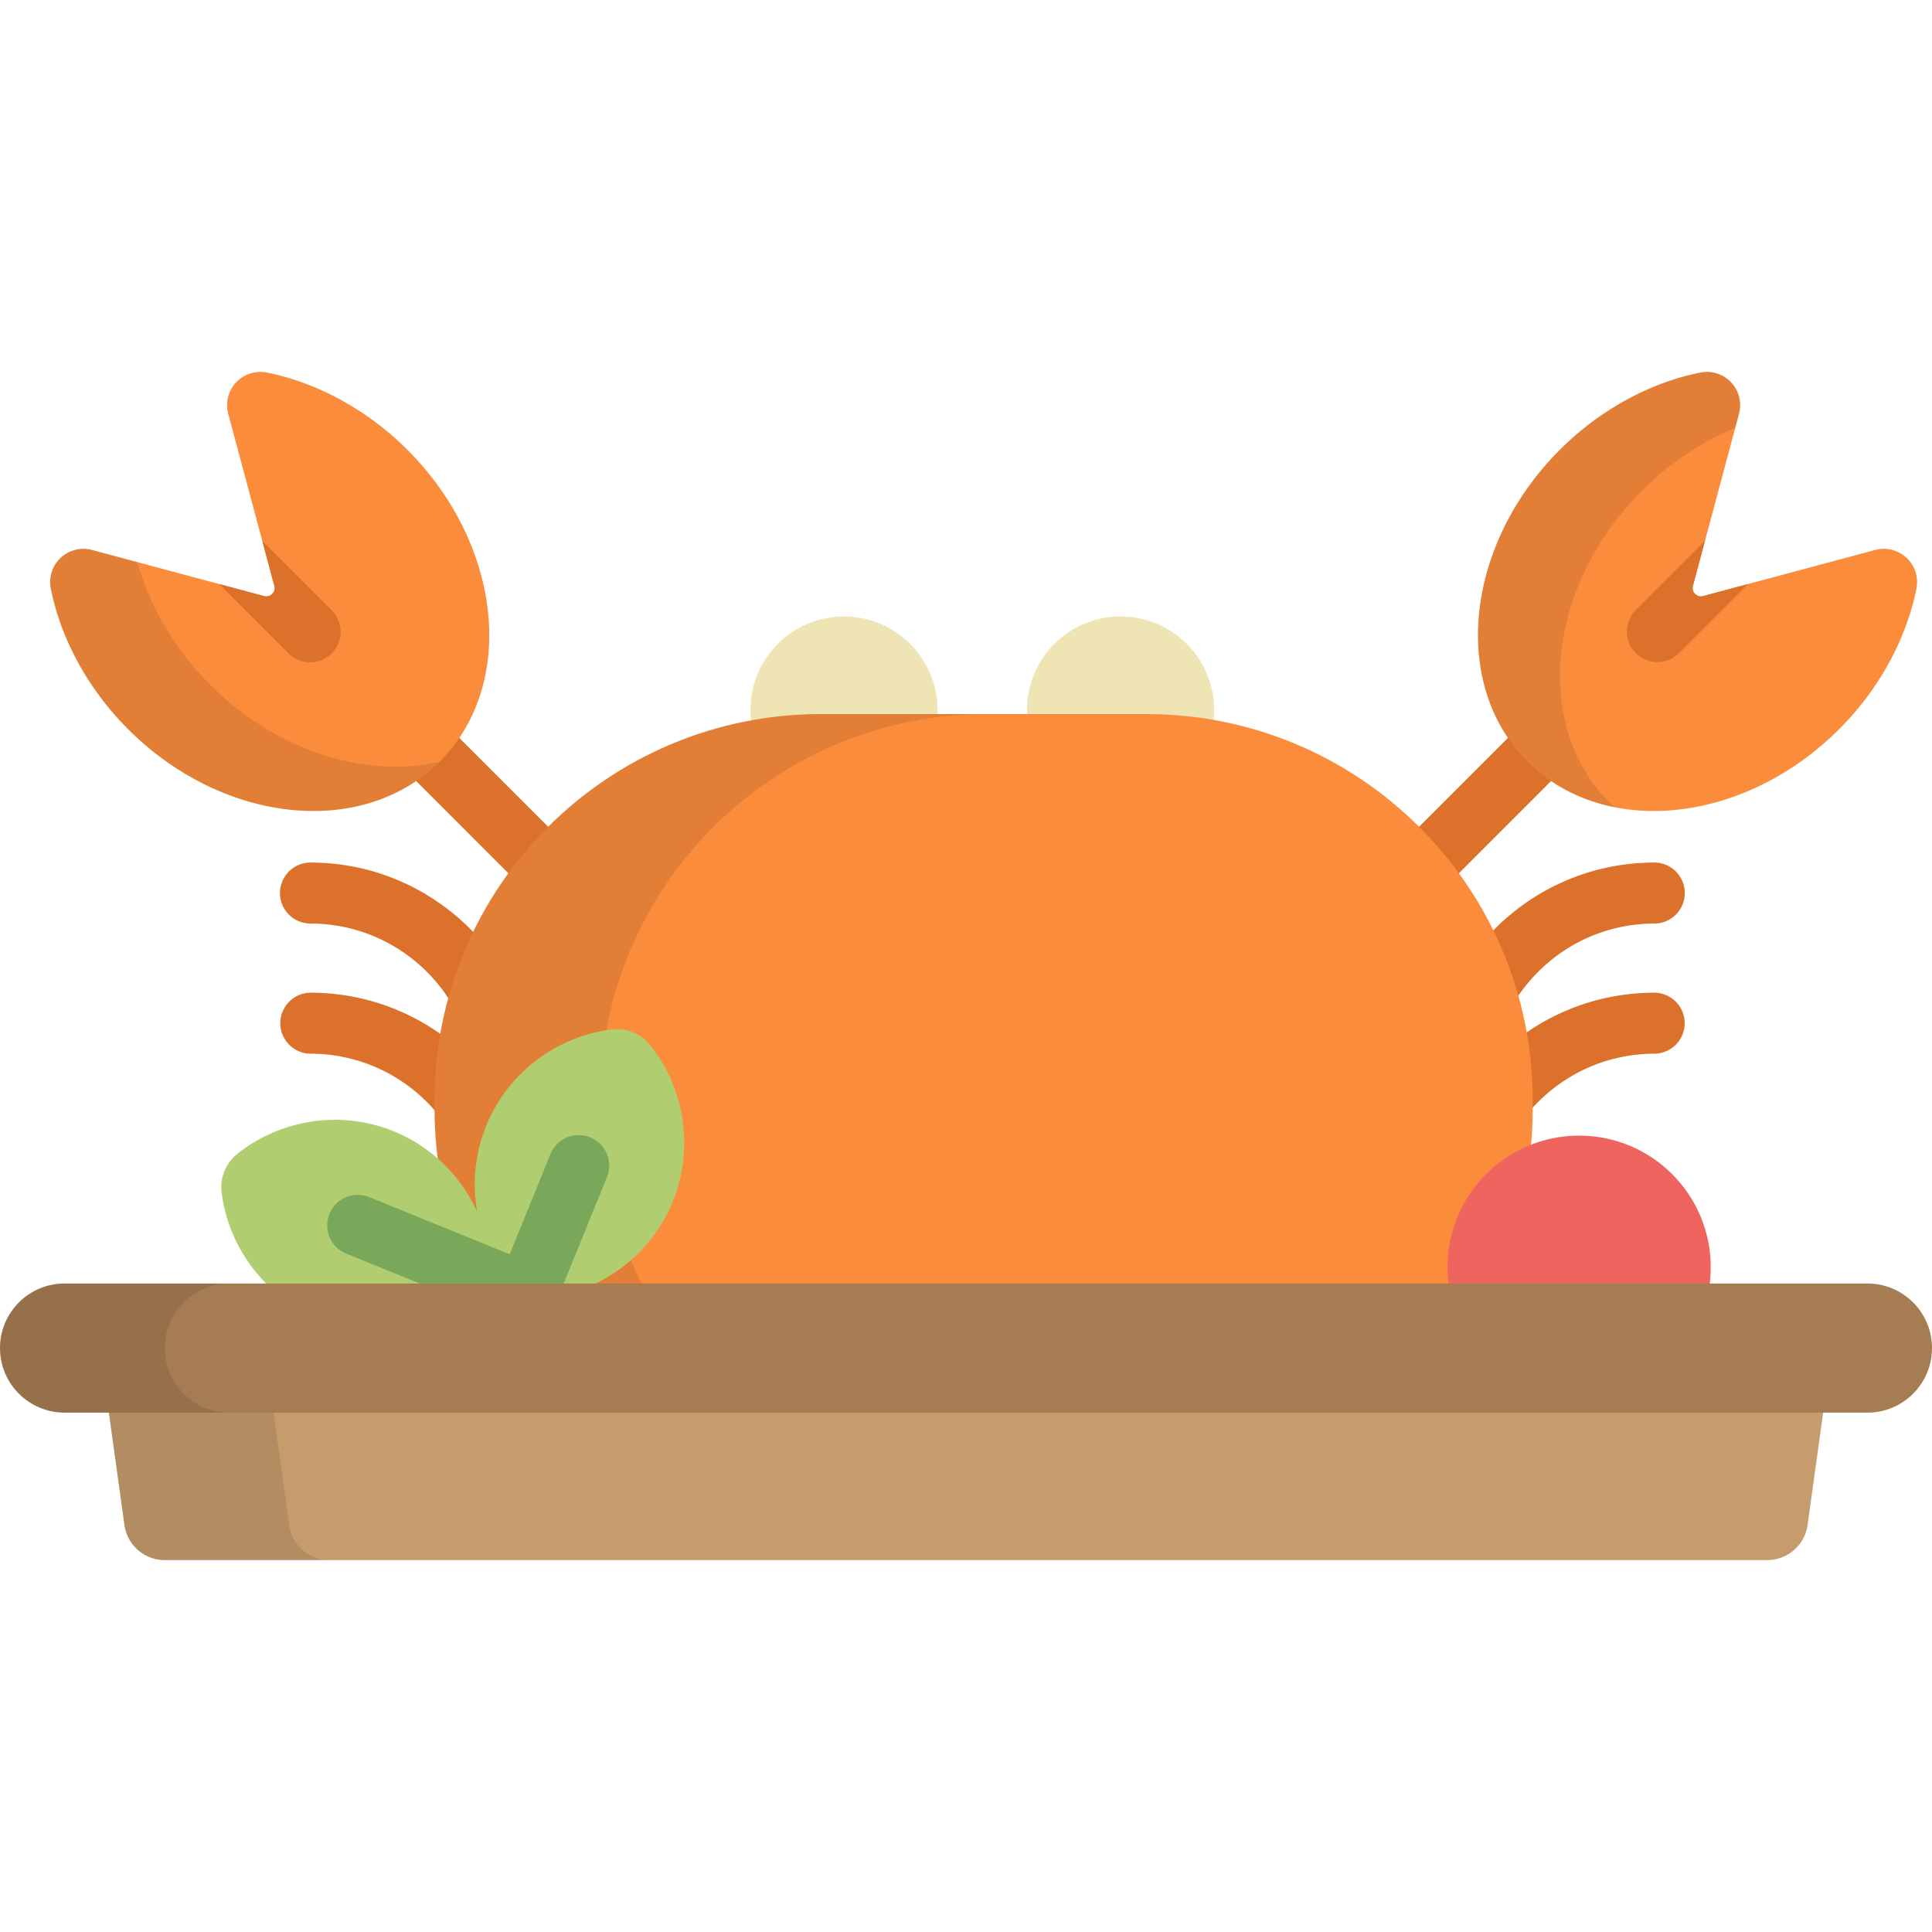 <svg xmlns="http://www.w3.org/2000/svg" viewBox="0 0 512 512"><path d="M377.936 236.757a8.06 8.06 0 0 1-5.717-2.369 8.083 8.083 0 0 1 0-11.432l28.587-28.586a8.082 8.082 0 0 1 11.432.001 8.082 8.082 0 0 1-.001 11.432l-28.586 28.586a8.055 8.055 0 0 1-5.715 2.368zm-235.431-.899a8.06 8.06 0 0 1-5.716-2.368l-28.587-28.586a8.084 8.084 0 0 1 11.431-11.433l28.586 28.586a8.083 8.083 0 0 1-5.714 13.801z" fill="#db712a"/><g fill="#efe4b4"><circle cx="223.66" cy="188.155" r="24.792"/><circle cx="296.96" cy="188.155" r="24.791"/></g><g fill="#db712a"><path d="M386.786 296.491a8.084 8.084 0 0 1-8.084-8.083c-.001-15.991 6.217-31.017 17.512-42.311 11.294-11.294 26.32-17.512 42.311-17.515a8.085 8.085 0 0 1 0 16.168c-11.672 0-22.639 4.539-30.879 12.778-8.24 8.24-12.778 19.206-12.777 30.877a8.083 8.083 0 0 1-8.083 8.086z"/><path d="M386.786 330.982a8.083 8.083 0 0 1-8.084-8.082c-.001-15.991 6.217-31.018 17.512-42.311 11.294-11.294 26.32-17.514 42.311-17.515a8.085 8.085 0 0 1 0 16.167c-11.672 0-22.639 4.54-30.879 12.778-8.24 8.24-12.778 19.206-12.777 30.877a8.083 8.083 0 0 1-8.083 8.086zm-252.767-34.491a8.083 8.083 0 0 1-8.083-8.084c0-24.07-19.583-43.654-43.655-43.655a8.084 8.084 0 0 1 0-16.168c32.986.002 59.824 26.839 59.824 59.825a8.087 8.087 0 0 1-8.086 8.082z"/><path d="M134.019 330.982a8.082 8.082 0 0 1-8.083-8.083c0-24.07-19.583-43.655-43.655-43.656a8.084 8.084 0 0 1 0-16.167c32.986.001 59.824 26.838 59.824 59.825a8.086 8.086 0 0 1-8.086 8.081z"/></g><path d="M406.187 293.794c0 56.553-45.847 102.4-102.4 102.4h-86.232c-56.553 0-102.399-45.847-102.399-102.4v-2.157c0-56.553 45.846-102.4 102.399-102.4h86.232c56.553 0 102.4 45.847 102.4 102.4v2.157z" fill="#fb8c3b"/><path d="M158.99 293.794v-2.157c0-56.553 45.846-102.4 102.4-102.4h-43.835c-56.553 0-102.399 45.847-102.399 102.4v2.157c0 56.553 45.846 102.4 102.399 102.4h43.835c-56.554 0-102.4-45.847-102.4-102.4z" opacity=".1"/><g fill="#b0ce6f"><path d="M128.857 298.322c5.612-13.802 18.31-23.572 33.135-25.492a11.355 11.355 0 0 1 10.366 4.214c9.273 11.723 11.551 27.579 5.937 41.383-5.613 13.803-18.31 23.573-33.135 25.494a11.353 11.353 0 0 1-10.362-4.214c-9.28-11.723-11.556-27.582-5.941-41.385z"/><path d="M84.227 349.243c-13.802-5.616-23.571-18.313-25.492-33.138a11.352 11.352 0 0 1 4.214-10.365c11.723-9.276 27.578-11.551 41.384-5.939 13.802 5.615 23.573 18.31 25.492 33.137a11.35 11.35 0 0 1-4.213 10.362c-11.723 9.278-27.581 11.555-41.385 5.943z"/></g><g fill="#79a85b"><path d="M134.518 363.321a8.054 8.054 0 0 1-3.042-.598 8.083 8.083 0 0 1-4.443-10.534l18.84-46.335a8.081 8.081 0 0 1 10.534-4.444 8.083 8.083 0 0 1 4.443 10.534l-18.84 46.335a8.087 8.087 0 0 1-7.492 5.042z"/><path d="M141.135 351.663a8.05 8.05 0 0 1-3.042-.598L91.76 332.223a8.084 8.084 0 0 1-4.443-10.534 8.082 8.082 0 0 1 10.533-4.444l46.333 18.843a8.084 8.084 0 0 1 4.444 10.534 8.085 8.085 0 0 1-7.492 5.041z"/></g><circle cx="418.482" cy="335.831" r="34.882" fill="#ef645e"/><path d="M25.289 348.766l7.689 55.378a10.778 10.778 0 0 0 10.677 9.295h424.689a10.78 10.78 0 0 0 10.678-9.295l7.69-55.378H25.289z" fill="#c69c6d"/><path d="M76.634 404.144l-7.69-55.378H25.289l7.689 55.378a10.778 10.778 0 0 0 10.677 9.295h43.654a10.776 10.776 0 0 1-10.675-9.295z" opacity=".1"/><path d="M512 357.251c0 9.448-7.659 17.107-17.107 17.107H17.107C7.659 374.358 0 366.699 0 357.251c0-9.449 7.659-17.108 17.107-17.108h477.786c9.448 0 17.107 7.659 17.107 17.108z" fill="#a67c52"/><path d="M43.655 357.251c0-9.449 7.658-17.108 17.107-17.108H17.107C7.659 340.143 0 347.802 0 357.251c0 9.448 7.659 17.107 17.107 17.107h43.655c-9.449 0-17.107-7.659-17.107-17.107z" opacity=".1"/><path d="M487.389 193.243c10.5-10.501 17.777-23.729 20.485-37.246a8.817 8.817 0 0 0-10.926-10.25l-45.61 12.222a2.216 2.216 0 0 1-2.131-.569 2.209 2.209 0 0 1-.568-2.13l12.219-45.613a8.812 8.812 0 0 0-10.247-10.924c-13.517 2.708-26.745 9.985-37.246 20.485-25.135 25.136-28.98 62.188-8.572 82.596 20.409 20.41 57.465 16.563 82.596-8.571z" fill="#fb8c3b"/><path d="M426.532 212.66c-20.409-20.407-16.563-57.46 8.572-82.596 7.224-7.224 15.737-12.921 24.749-16.656l1.006-3.751a8.812 8.812 0 0 0-10.247-10.924c-13.517 2.708-26.745 9.985-37.246 20.485-25.135 25.136-28.98 62.188-8.572 82.596 6.361 6.362 14.344 10.367 23.078 12.104-.451-.413-.905-.822-1.34-1.258z" opacity=".1"/><path d="M451.338 157.97a2.216 2.216 0 0 1-2.131-.569 2.209 2.209 0 0 1-.568-2.13l3.196-11.932-18.387 18.387a8.086 8.086 0 0 0 11.436 11.433l18.386-18.387-11.932 3.198z" fill="#db712a"/><path d="M33.951 193.243c-10.5-10.501-17.777-23.729-20.485-37.246a8.817 8.817 0 0 1 10.926-10.25l45.61 12.222a2.216 2.216 0 0 0 2.131-.569 2.209 2.209 0 0 0 .568-2.13l-12.219-45.613a8.814 8.814 0 0 1 2.082-8.313 8.825 8.825 0 0 1 8.164-2.611c13.518 2.708 26.745 9.985 37.246 20.485 25.135 25.136 28.981 62.188 8.572 82.596-20.407 20.41-57.462 16.563-82.595-8.571z" fill="#fb8c3b"/><path d="M87.892 161.726L69.506 143.34l3.196 11.932a2.21 2.21 0 0 1-.568 2.13 2.214 2.214 0 0 1-2.131.569l-11.931-3.196 18.387 18.387a8.063 8.063 0 0 0 5.717 2.368 8.07 8.07 0 0 0 5.718-2.368 8.092 8.092 0 0 0-.002-11.436z" fill="#db712a"/><path d="M55.741 181.503c-9.278-9.278-16.034-20.687-19.352-32.541l-11.998-3.215a8.815 8.815 0 0 0-10.926 10.25c2.709 13.519 9.988 26.746 20.487 37.246 25.092 25.093 62.062 28.965 82.491 8.667-19.516 4.384-43.047-2.75-60.702-20.407z" opacity=".1"/></svg>